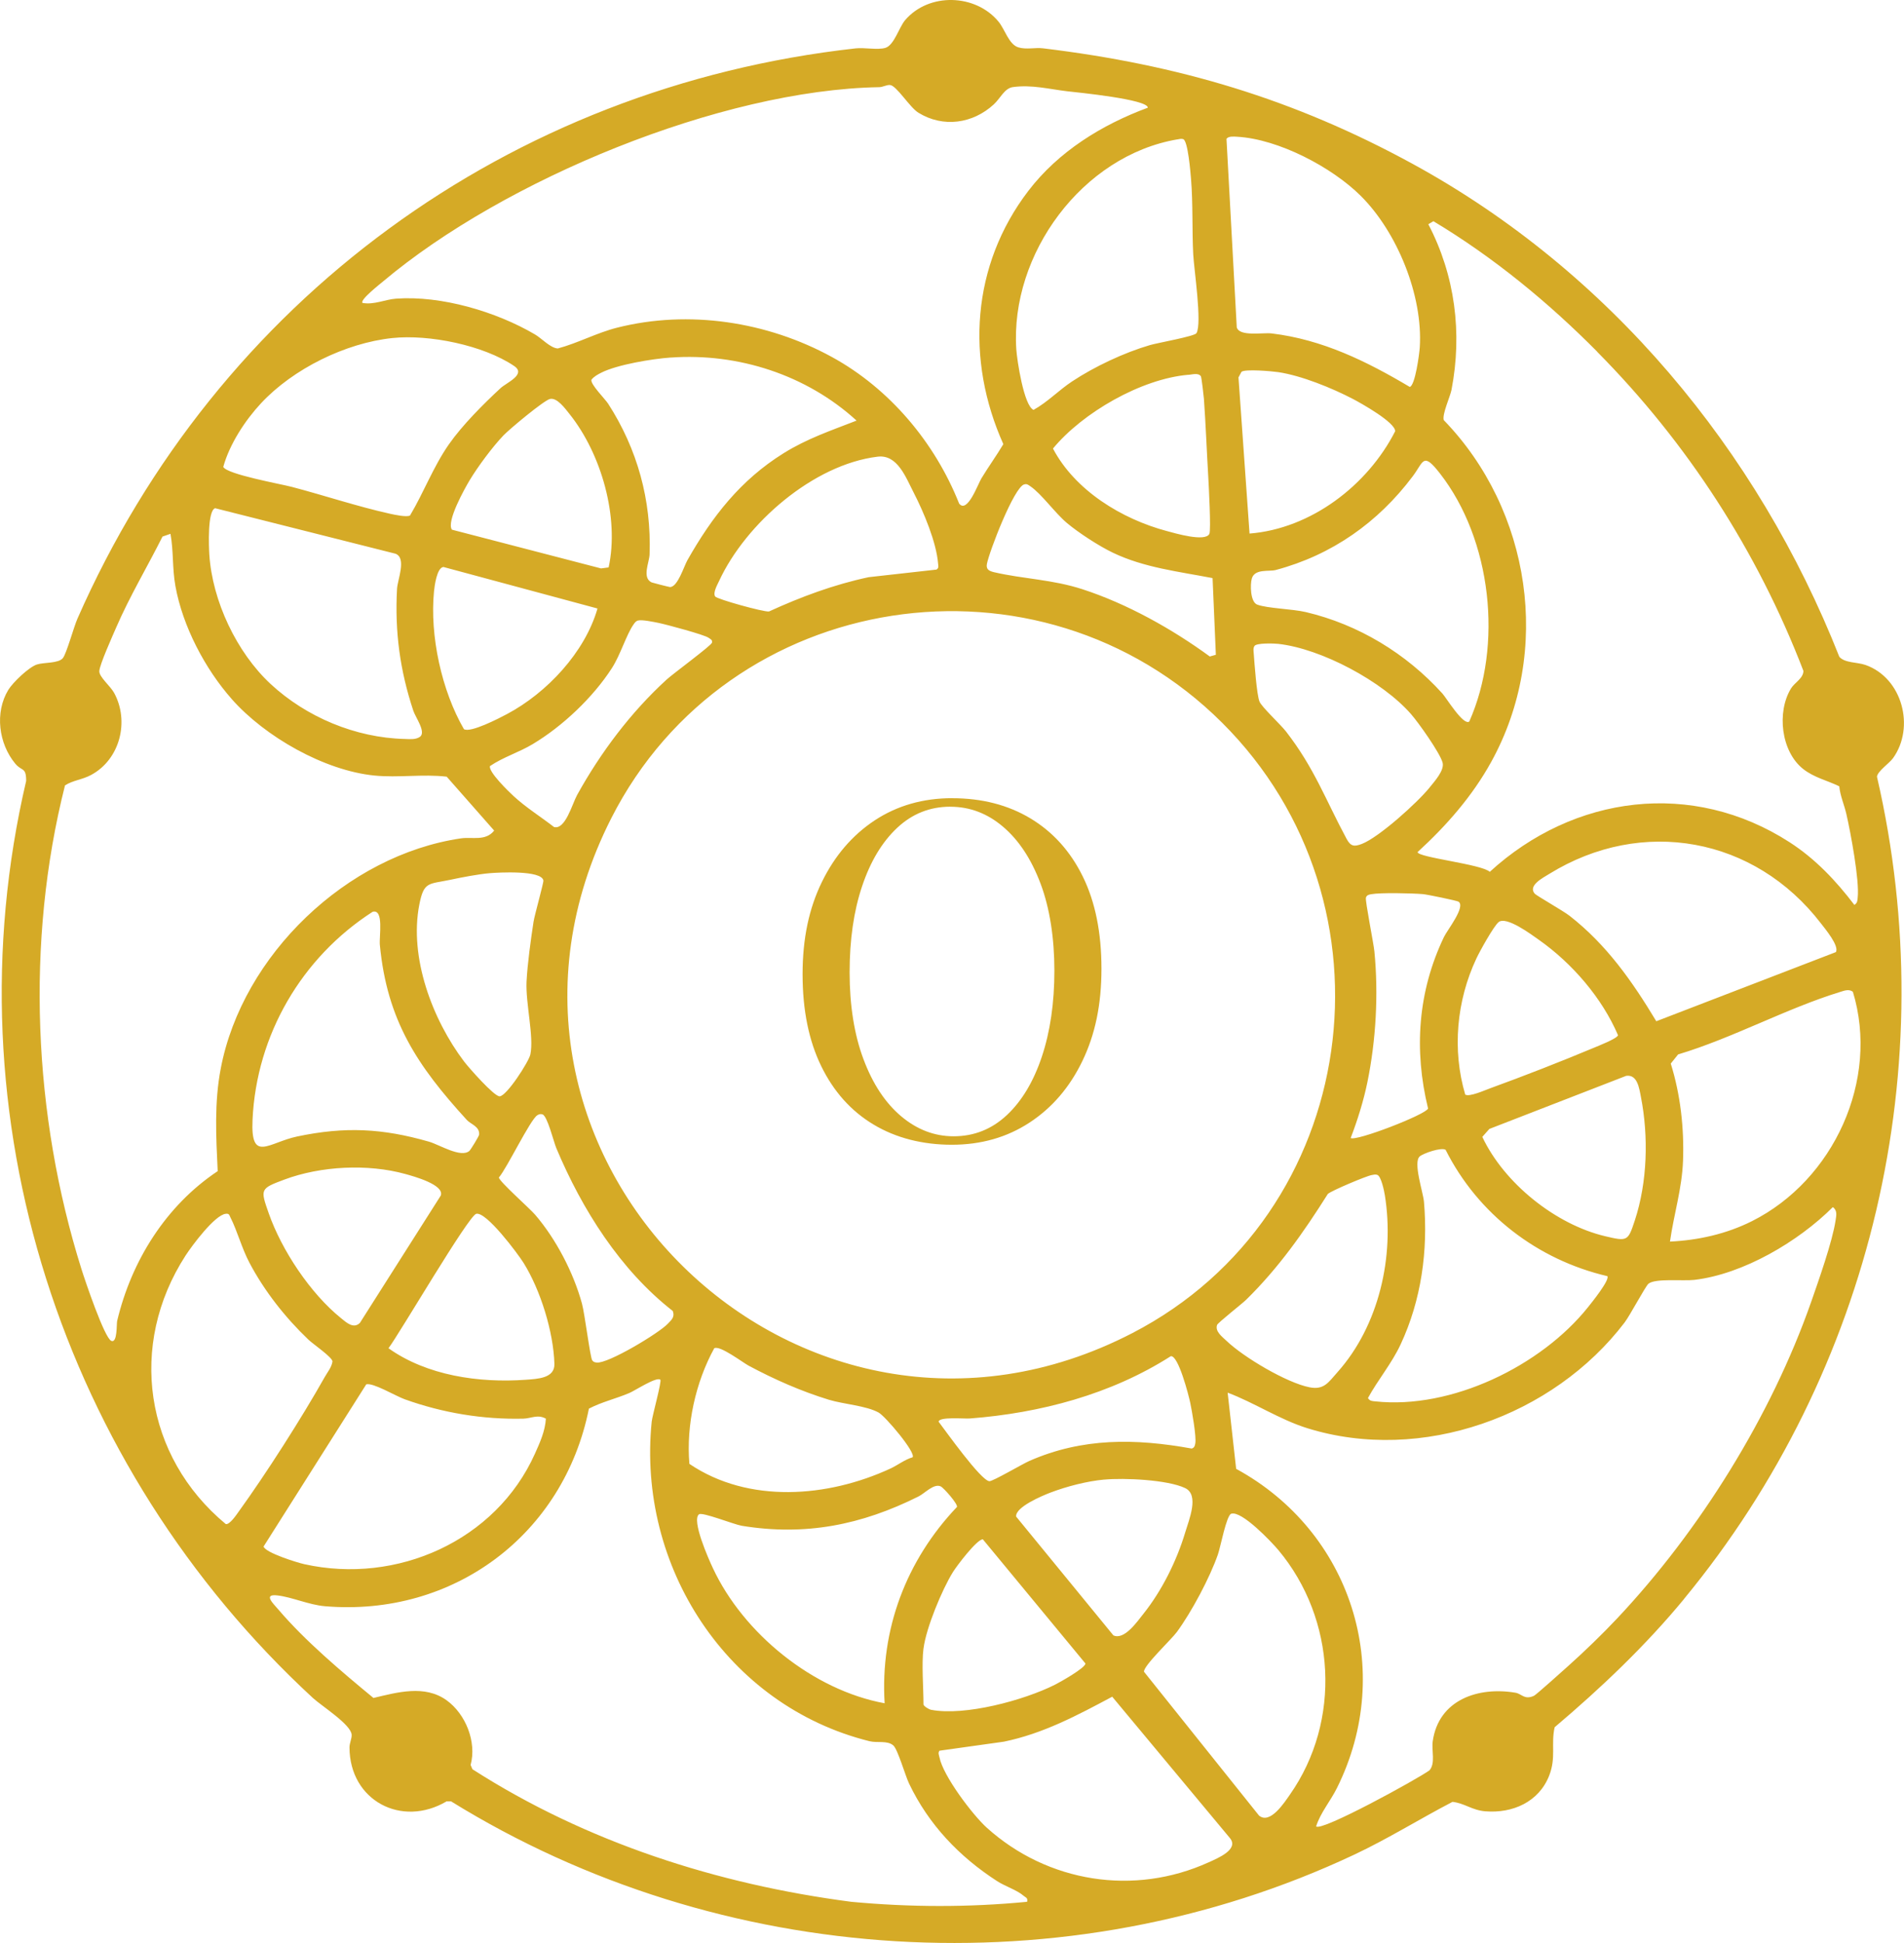 <?xml version="1.0" encoding="UTF-8"?> <svg xmlns="http://www.w3.org/2000/svg" width="637" height="650" viewBox="0 0 637 650" fill="none"><g clip-path="url(#clip0_109_429)"><path d="M563.447 534.873C550.53 550.537 535.62 564.698 520.118 577.82C518.832 583.556 520.681 587.935 518.283 594.019C514.83 602.819 506.046 606.677 496.944 605.94C492.45 605.579 490.067 603.253 485.949 602.776C474.925 608.513 464.306 615.16 453.052 620.449C356.902 665.693 241.031 658.367 150.892 602.602H149.433C134.349 611.518 116.983 602.342 116.925 584.582C116.925 583.08 117.734 581.606 117.648 580.319C117.445 576.909 107.563 570.681 104.674 568.022C20.819 490.668 -17.511 373.474 8.755 261.237C8.755 256.497 7.296 258.116 5.1 255.457C-0.462 248.752 -1.821 238.333 2.788 230.775C4.32 228.275 9.651 223.174 12.353 222.293C14.621 221.541 19.548 221.989 21.036 220.154C22.249 218.666 24.691 209.721 25.905 206.975C72.701 100.489 170.339 29.103 286.238 16.185C289.214 15.852 293.578 16.777 296.178 16.026C299.154 15.159 300.801 9.104 302.795 6.763C310.77 -2.587 326.417 -2.081 334.089 7.269C336.184 9.812 337.542 14.884 340.677 15.838C343.379 16.662 346.283 15.838 348.999 16.17C394.119 21.633 432.81 33.063 472.7 54.869C538.336 90.749 587.993 150.358 615.357 219.706C617.178 221.845 621.31 221.455 624.156 222.466C636.451 226.816 640.742 243.275 633.345 253.607C632.073 255.385 628.201 257.928 627.956 259.821C650.335 356.668 626.366 458.53 563.432 534.858L563.447 534.873ZM121.303 101.342C125.175 102.035 128.859 100.171 132.5 99.911C147.627 98.813 165.99 104.246 178.978 111.876C181.29 113.234 184.122 116.428 186.621 116.573C193.412 114.752 199.595 111.356 206.443 109.622C230.499 103.538 256.721 107.613 278.277 119.405C297.623 129.983 312.779 148.031 320.884 168.464C323.614 171.933 327.169 161.962 328.324 160.054C330.694 156.153 333.338 152.497 335.678 148.581C323.008 120.344 325.045 88.712 344.029 63.871C354.114 50.678 368.605 41.733 384.02 36.025C383.977 33.207 360.312 30.91 357.046 30.534C351.123 29.84 345.228 28.265 338.886 29.132C336.039 29.523 334.725 32.875 332.442 34.956C325.464 41.358 315.567 42.817 307.274 37.716C304.327 35.91 299.964 28.627 297.767 28.439C296.655 28.337 295.355 29.147 294.156 29.161C241.234 30.072 168.59 60.114 128.166 94.145C127.299 94.882 120.234 100.402 121.289 101.342H121.303ZM455.233 65.504C445.524 55.866 427.71 46.545 413.956 45.75C412.872 45.693 411.009 45.476 410.33 46.444L413.768 109.506C414.707 112.7 422.451 111.183 425.442 111.544C442.432 113.581 457.184 120.85 471.646 129.434C473.452 129.029 474.868 118.321 474.998 116.168C476.096 98.871 467.441 77.628 455.233 65.504ZM393.946 46.617C362.06 52.036 337.918 85.041 340.013 116.847C340.258 120.503 342.541 135.748 345.777 137.121C350.458 134.535 354.215 130.546 358.679 127.598C366.221 122.613 376.074 117.974 384.772 115.431C387.358 114.68 399.667 112.512 400.288 111.457C402.224 108.177 399.451 89.998 399.205 85.099C398.786 76.891 399.147 68.033 398.468 59.854C398.28 57.658 397.442 47.08 395.853 46.545C395.203 46.328 394.596 46.516 393.96 46.632L393.946 46.617ZM534.407 117.7C518.023 101.154 499.645 86.053 479.563 74.001L477.858 75.013C486.816 92.151 489.258 111.428 485.617 130.402C485.169 132.699 482.453 138.523 483.016 140.532C512.186 170.647 519.338 217.871 498.909 254.864C492.566 266.367 483.883 276.251 474.261 285.052C474.261 286.843 495.745 289.098 498.417 291.655C526.504 265.948 566.192 260.746 598.771 281.786C607.353 287.335 614.245 294.632 620.399 302.725C621.454 302.031 621.396 301.337 621.512 300.253C622.148 294.574 619.128 278.419 617.698 272.234C616.99 269.185 615.646 266.222 615.343 263.043C611.24 261.049 606.992 260.168 603.279 257.263C595.853 251.411 594.365 238.203 599.205 230.298C600.375 228.376 603.322 226.931 603.351 224.446C587.935 184.331 564.458 148.075 534.378 117.714L534.407 117.7ZM131.243 113.09C115.567 114.752 98.085 123.379 87.351 134.881C82.005 140.618 76.79 148.595 74.695 156.196C75.966 158.696 93.794 161.875 97.652 162.887C108.387 165.704 119.786 169.505 130.521 171.875C132.023 172.207 135.967 173.06 137.167 172.467C141.804 164.693 144.968 156.109 150.184 148.638C154.663 142.237 161.699 135.185 167.478 129.838C169.486 127.988 176.175 125.257 172.014 122.439C161.728 115.474 143.524 111.789 131.243 113.09ZM224.359 119.607C218.233 120.041 206.573 121.963 201.242 124.636C200.057 125.228 198.671 125.965 197.861 127.049C197.5 128.567 202.413 133.436 203.453 135.04C213.248 150.213 217.958 167.337 217.323 185.473C217.236 188.161 214.693 193.262 218.016 194.837C218.305 194.967 223.824 196.368 224.142 196.383C226.728 196.412 228.78 189.519 230.008 187.351C238.286 172.756 247.749 160.603 262.139 151.63C270.042 146.702 277.974 144.058 286.57 140.705C269.869 125.445 246.984 118.003 224.359 119.622V119.607ZM418.03 178.493C438.589 176.875 457.53 162.381 466.762 144.274C466.878 141.341 455.349 134.881 452.604 133.451C445.582 129.795 435.411 125.648 427.638 124.491C425.514 124.174 416.629 123.393 415.357 124.376L414.346 126.254L418.045 178.493H418.03ZM397.601 125.373C381.795 126.717 362.204 138.046 352.279 150.054C359.69 164.115 375.308 173.638 390.377 177.655C393.151 178.392 403.236 181.398 404.608 178.594C405.201 177.366 404.392 162.236 404.233 159.476C403.727 150.878 403.395 142.078 402.788 133.494C402.701 132.338 401.979 126.182 401.762 125.864C400.924 124.636 398.815 125.301 397.601 125.402V125.373ZM168.46 145.633C164.791 149.462 159.864 156.109 157.133 160.647C155.457 163.436 149.259 174.505 151.195 177.193L201.083 190.155L203.626 189.822C207.238 173.103 201.213 151.875 190.565 138.537C189.121 136.731 186.39 132.916 184.006 133.465C181.969 133.928 170.44 143.566 168.46 145.633ZM293.635 152.771C272.108 155.372 249.512 175.097 240.598 194.317C239.977 195.66 238.46 198.262 239.254 199.533C239.818 200.429 255.493 204.779 257.271 204.562C268.02 199.634 279.014 195.559 290.601 193.088L313.313 190.545C314.18 189.967 313.906 189.374 313.848 188.565C313.284 181.412 309.022 171.282 305.714 164.866C303.012 159.635 300.252 151.976 293.635 152.771ZM491.555 241.382C502.911 215.833 499.024 180.574 481.774 158.421C476.023 151.023 476.327 154.433 472.657 159.317C461.056 174.765 445.654 185.661 426.8 190.689C424.561 191.282 419.807 190.184 418.81 193.522C418.204 195.559 418.305 201.412 420.616 202.264C424.113 203.55 432.362 203.695 436.885 204.764C454.496 208.912 470.475 218.637 482.554 231.989C483.912 233.492 489.575 242.841 491.555 241.382ZM342.657 162.048C339.261 162.944 330.939 184.562 330.174 188.681C329.841 190.502 330.954 191.036 332.586 191.426C342.425 193.71 352.048 193.825 362.233 197.149C377.129 202.004 392.169 210.414 404.753 219.619L406.775 219.041L405.677 193.392C394.408 191.21 382.807 189.924 372.318 184.895C367.666 182.669 360.933 178.291 356.974 174.982C353.016 171.672 348.407 165.17 344.723 162.684C344.044 162.236 343.552 161.745 342.657 162.063V162.048ZM90.544 228.824C102.478 239.894 118.977 246.815 135.346 247.206C137.051 247.249 139.001 247.509 140.49 246.497C142.657 244.937 139.016 239.995 138.279 237.769C133.8 224.229 132.052 211.325 132.832 196.975C133.006 193.869 136.097 186.744 132.341 185.242L71.964 170.011C69.363 170.921 69.869 182.901 70.028 185.473C71.025 201.022 79.159 218.247 90.544 228.824ZM77.555 233.882C68.598 223.767 61.099 209.475 58.687 196.065C57.603 190.054 58.094 184.49 57.039 178.58L54.367 179.505C49.295 189.62 43.401 199.461 38.893 209.865C37.694 212.64 33.36 222.264 33.23 224.489C33.114 226.44 36.899 229.46 38.171 231.772C43.372 241.295 40.15 254.026 30.514 259.228C27.465 260.876 24.503 260.977 21.744 262.74C8.51 315.109 11.081 373.113 27.263 424.586C28.404 428.228 34.934 447.606 37.232 448.559C39.327 449.426 38.951 442.895 39.197 441.883C43.993 421.739 55.537 403.315 72.831 391.783C72.282 380.223 71.661 368.894 73.857 357.434C81.109 319.444 116.058 286.063 154.229 280.456C157.986 279.907 162.479 281.482 165.325 277.855L149.447 259.821C141.443 258.882 133.295 260.24 125.276 259.445C108.445 257.769 88.666 246.44 77.57 233.911L77.555 233.882ZM148.335 189.678C146.153 189.938 145.387 195.993 145.2 197.814C143.74 212.683 147.771 231.093 155.212 243.925C157.379 245.269 167.044 240.255 169.645 238.868C182.908 231.816 195.68 218.261 199.899 203.565L148.306 189.663L148.335 189.678ZM408.885 241.787C347.684 180.791 243.632 196.686 204.507 273.722C147.482 386.032 267.297 503.717 378.877 445.944C455.378 406.335 469.609 302.32 408.885 241.787ZM213.479 207.568C212.685 207.799 212.367 208.319 211.919 208.955C209.579 212.293 207.57 219.056 204.753 223.449C198.439 233.275 188.268 242.914 178.256 248.911C173.56 251.729 168.431 253.231 163.924 256.28C163.36 258.202 170.151 264.777 171.812 266.309C175.959 270.139 180.885 273.202 185.335 276.656C189.135 277.711 191.418 268.954 193.094 265.919C200.968 251.714 211.023 238.304 223.058 227.307C225.139 225.4 237.997 215.949 238.199 214.995C238.416 213.984 237.636 213.796 237.044 213.348C235.714 212.351 222.87 208.897 220.357 208.391C218.811 208.073 214.722 207.221 213.494 207.582L213.479 207.568ZM478.277 263.448C479.895 261.439 483.348 257.668 482.626 255.096C481.687 251.772 474.608 241.787 472.065 238.882C462.486 227.928 442.129 217.018 427.696 215.4C426.208 215.226 420.429 215.053 419.706 216.079C419.201 216.874 419.388 217.683 419.446 218.55C419.677 221.715 420.443 232.495 421.382 234.72C422.133 236.527 428.389 242.336 430.21 244.662C439.76 256.945 443.487 267.595 450.523 280.644C451.896 283.187 453.08 283.289 455.609 282.32C461.359 280.109 474.232 268.477 478.277 263.462V263.448ZM614.187 318.533C615.473 316.496 610.561 310.672 609.203 308.895C587.054 280.066 549.403 273.173 518.341 292.335C516.087 293.722 511.175 296.236 513.429 298.938C513.963 299.589 522.979 304.704 525.117 306.366C537.513 316.033 546.109 328.316 554.128 341.64L614.187 318.519V318.533ZM163.721 292.118C160.052 292.436 154.446 293.505 150.747 294.3C143.379 295.861 141.819 294.777 140.287 302.609C136.834 320.282 144.65 341.062 155.241 355.079C156.772 357.102 165.267 366.755 167.131 366.755C169.486 366.755 176.941 355.122 177.432 352.767C178.689 346.799 175.814 335.628 176.161 328.389C176.45 322.507 177.591 314.299 178.502 308.346C178.848 306.106 181.926 295.239 181.796 294.546C181.16 291.048 166.77 291.858 163.721 292.118ZM451.867 380.7C453.601 381.928 477.15 372.81 477.772 370.83C472.989 351.235 474.347 331.698 483.103 313.418C484.201 311.135 490.428 303.331 487.972 301.641C487.466 301.294 477.468 299.228 476.067 299.112C472.469 298.808 461.908 298.563 458.729 299.141C457.949 299.285 457.227 299.444 456.981 300.311C456.692 301.366 459.524 315.383 459.813 318.273C461.215 332.565 460.348 348.056 457.458 362.102C456.201 368.243 454.135 374.847 451.881 380.7H451.867ZM156.194 374.674C139.608 356.524 129.495 341.409 127.082 316.091C126.808 313.259 128.512 303.982 124.669 305.022C100.932 320.296 85.805 346.192 84.49 374.573C83.811 389.182 89.807 382.203 99.472 380.179C115.394 376.841 127.877 377.434 143.524 381.928C147.005 382.925 154.128 387.448 157.018 385.035C157.437 384.688 160.24 380.122 160.297 379.573C160.543 376.856 157.48 376.09 156.194 374.674ZM490.211 366.177C491.569 367.044 496.684 364.746 498.432 364.11C509.73 360.006 522.126 355.166 533.208 350.527C534.71 349.891 541.009 347.449 541.327 346.322C535.981 333.822 525.984 322.262 514.888 314.429C512.461 312.724 503.864 306.265 501.321 308.519C499.617 310.022 495.08 318.201 493.939 320.643C487.307 334.732 485.776 351.235 490.211 366.191V366.177ZM619.879 331.77C618.55 330.787 617.033 331.409 615.617 331.842C597.688 337.334 579.599 347.304 561.424 352.738L558.968 355.801C562.204 366.105 563.475 377.477 563.071 388.315C562.724 397.693 559.979 406.277 558.708 415.352C568.156 414.904 577.576 412.809 586.158 408.502C613.465 394.789 628.88 361.278 619.894 331.77H619.879ZM544.087 359.891L498.273 377.665L495.918 380.324C503.214 395.815 520.392 409.615 537.036 413.56C544.491 415.323 544.65 415.222 546.933 408.3C551.166 395.454 551.571 380.194 548.984 366.957C548.406 363.966 547.771 359.371 544.072 359.905L544.087 359.891ZM225.095 438.574C207.484 424.832 194.726 404.586 186.115 384.081C185.249 382.015 183.125 373.287 181.492 372.795C180.813 372.593 180.322 372.723 179.744 373.099C177.389 374.573 169.631 390.743 166.9 393.922C167.088 395.295 177.1 404.124 179.022 406.349C186.014 414.485 191.88 425.742 194.712 436.132C195.637 439.528 197.442 454.094 198.136 455.077C198.526 455.64 198.988 455.741 199.624 455.814C203.366 456.276 220.487 445.973 223.448 442.808C224.648 441.536 225.847 440.583 225.081 438.574H225.095ZM537.758 426.912C514.339 421.436 494.459 406.147 483.637 384.645C482.193 383.72 476.182 385.83 474.983 386.856C472.686 388.835 476.125 398.85 476.399 402.014C477.815 418.314 475.503 434.961 468.583 449.759C465.592 456.16 461.027 461.536 457.66 467.692C458.325 468.747 459.047 468.689 460.131 468.805C485.559 471.55 515.538 456.97 531.243 437.346C532.471 435.814 538.64 428.17 537.758 426.912ZM120.393 442.577L147.468 399.948C148.768 396.335 138.366 393.503 135.592 392.737C123.066 389.269 107.361 390.049 95.153 394.601C86.975 397.65 87.062 397.78 89.922 405.93C94.271 418.3 103.865 432.722 114.079 440.958C115.827 442.375 118.255 444.672 120.393 442.562V442.577ZM458.903 393.098C457.198 393.373 445.539 398.272 444.238 399.413C436.148 412.245 427.739 424.196 416.874 434.846C415.516 436.175 407.44 442.49 407.18 443.242C406.443 445.424 408.899 447.172 410.344 448.559C416.036 454.022 430.455 462.591 438.113 464.094C443.01 465.062 444.47 462.389 447.504 458.993C461.359 443.444 466.589 420.294 463.324 399.904C463.078 398.358 462.081 393.459 460.767 393.026C460.116 392.795 459.524 392.997 458.888 393.098H458.903ZM541.067 541.375C568.677 512.041 592.588 473.646 605.937 435.539C608.422 428.43 613.046 415.338 614.1 408.329C614.346 406.667 614.794 404.977 613.19 403.821C601.675 415.338 583.182 426.262 566.813 428.17C563.201 428.589 553.752 427.563 551.498 429.456C550.501 430.294 545.315 440.062 543.523 442.418C519.641 473.776 475.59 489.642 437.419 477.793C428.187 474.932 419.648 469.238 410.72 465.886L413.566 491.376C451.997 512.286 466.965 558.586 447.301 598.123C445.091 602.573 441.725 606.475 440.323 610.984C442.115 612.804 474.304 595.102 478.234 592.241C480.314 589.886 478.898 585.637 479.332 582.516C481.311 568.542 494.675 564.164 507.028 566.274C509.123 566.635 510.019 568.759 513.197 567.3C513.978 566.938 523.181 558.644 524.77 557.228C530.043 552.517 536.227 546.534 541.053 541.39L541.067 541.375ZM75.561 406.046C71.863 406.407 64.191 416.768 62.082 420.02C42.765 449.903 48.255 487.229 75.547 509.859C76.876 510.09 79.13 506.694 79.867 505.668C88.94 493.125 100.989 474.267 108.589 460.756C109.543 459.051 110.973 457.389 111.233 455.423C111.103 453.978 104.746 449.643 103.229 448.198C95.485 440.828 88.492 431.956 83.479 422.476C80.849 417.505 79.405 411.812 77.079 407.231C76.674 406.422 76.688 405.93 75.561 406.046ZM159.344 406.046C156.729 406.682 133.757 446.002 129.972 451.03C142.83 460.192 160.268 462.692 175.814 461.579C179.802 461.29 185.624 461.117 185.48 456.262C185.162 445.539 180.842 431.58 175.164 422.476C173.315 419.499 162.696 405.237 159.329 406.06L159.344 406.046ZM305.324 487.504C306.465 485.9 296.236 473.833 293.982 472.562C289.879 470.25 282.178 469.744 277.338 468.27C268.048 465.423 259.033 461.449 250.48 456.868C248.414 455.756 240.771 449.918 238.951 451.045C232.724 462.389 229.531 476.724 230.643 489.715C250.437 503.096 276.934 500.972 297.897 491.275C300.455 490.09 302.622 488.298 305.324 487.504ZM391.721 453.675C371.74 466.449 348.046 472.721 324.467 474.527C322.675 474.672 314.108 473.862 314.021 475.611C316.434 478.776 328.122 495.249 330.997 495.509C332.11 495.61 342.079 489.729 344.405 488.717C362.161 480.929 379.83 481.174 398.699 484.585C399.609 484.31 399.754 483.66 399.898 482.836C400.303 480.669 398.786 472.027 398.222 469.354C397.702 466.839 394.235 453.299 391.692 453.689L391.721 453.675ZM220.906 461.55C219.649 460.467 212.41 465.221 210.561 466.001C206.082 467.909 201.343 468.978 197.023 471.232C188.586 513.399 151.658 540.985 108.676 537.329C103.316 536.867 97.695 534.28 92.798 533.716C87.9 533.153 91.411 536.433 93.13 538.442C102.088 548.962 114.281 559.222 124.944 568.022C132.89 566.144 142.064 563.514 149.404 568.788C155.804 573.398 159.532 582.718 157.451 590.449L158.058 591.865C196.07 616.258 240.049 630.391 284.808 636.214C304.413 638.049 324.019 638.107 343.625 636.214C343.942 634.856 343.162 634.812 342.425 634.177C340.287 632.298 336.256 631.026 333.583 629.292C320.913 621.099 310.698 610.391 304.139 596.663C302.839 593.932 300.354 585.204 298.865 583.903C296.857 582.155 293.491 583.137 290.89 582.487C243.256 570.638 213.118 524.006 218.03 475.596C218.233 473.588 221.469 461.998 220.92 461.536L220.906 461.55ZM182.619 474.585C179.888 473.053 177.707 474.513 175.092 474.585C161.554 474.903 148.075 472.663 135.346 468.082C132.341 466.998 124.756 462.446 122.531 463.111L88.174 517.373C88.882 519.468 99.357 522.72 101.813 523.269C132.746 530.147 165.874 515.465 178.949 486.348C180.64 482.59 182.374 478.761 182.634 474.585H182.619ZM369.443 494.96C363.664 495.495 356.888 497.243 351.426 499.324C348.667 500.379 339.637 504.165 339.955 507.344L372.491 547.083C376.161 548.759 380.437 542.502 382.561 539.843C388.73 532.112 393.686 522.127 396.518 512.662C397.818 508.327 401.3 500.09 396.489 497.807C390.594 495.003 376.074 494.353 369.443 494.975V494.96ZM295.961 569.828C294.444 545.046 303.185 521.983 320.161 504.122C320.508 503.125 315.697 497.691 314.715 497.243C312.389 496.188 309.412 499.57 307.274 500.625C288.203 510.148 269.435 513.905 248.168 510.422C245.597 510.003 234.992 505.755 233.865 506.578C231.265 508.515 237.116 521.636 238.445 524.468C248.674 546.476 272.079 565.435 295.976 569.8L295.961 569.828ZM411.933 506.376C410.315 506.882 408.365 517.431 407.469 520.003C404.724 527.864 398.656 539.237 393.729 545.956C391.837 548.528 382.547 557.228 382.734 559.251L421.209 607.356C424.907 610.463 429.704 602.992 431.539 600.377C448.847 575.695 446.955 541.606 427.71 518.572C425.355 515.754 415.401 505.292 411.948 506.39L411.933 506.376ZM308.964 551.418C308.285 556.707 308.964 564.554 308.964 570.19C308.964 570.724 310.713 571.823 311.507 571.982C322.849 574.149 342.57 568.788 352.9 563.615C354.648 562.733 363.143 557.965 363.143 556.491L328.816 514.945C326.807 514.945 320.046 523.905 318.818 525.899C315.119 531.852 309.846 544.627 308.979 551.418H308.964ZM330.145 611.432C350.487 629.755 379.397 634.35 404.363 623.006C407.368 621.648 414.606 618.7 411.485 614.9L372.101 567.603C360.413 573.846 348.999 579.944 335.852 582.646L314.31 585.666C313.747 586.418 314.151 587.126 314.31 587.892C315.509 594.076 325.377 607.125 330.145 611.432Z" fill="#D5AA26"></path><path d="M318.572 267.032C328.541 267.032 337.282 269.286 344.795 273.809C352.293 278.332 358.13 284.806 362.277 293.259C366.423 301.713 368.504 311.973 368.504 324.053C368.504 336.134 366.38 346.105 362.132 354.92C357.884 363.735 351.975 370.613 344.419 375.555C336.863 380.497 328.194 382.954 318.442 382.954C308.69 382.954 299.732 380.7 292.22 376.177C284.707 371.668 278.884 365.151 274.738 356.639C270.591 348.128 268.511 337.897 268.511 325.918C268.511 313.938 270.664 303.866 274.969 295.051C279.274 286.236 285.184 279.358 292.682 274.416C300.18 269.488 308.82 267.017 318.587 267.017L318.572 267.032ZM317.951 269.864C311.132 269.864 305.194 272.219 300.151 276.945C295.109 281.67 291.194 288.187 288.42 296.482C285.631 304.776 284.244 314.386 284.244 325.311C284.244 336.235 285.79 346.134 288.897 354.371C291.988 362.622 296.193 368.966 301.495 373.431C306.797 377.896 312.649 380.122 319.049 380.122C325.868 380.122 331.806 377.766 336.849 373.041C341.891 368.315 345.792 361.784 348.58 353.431C351.354 345.079 352.756 335.498 352.756 324.689C352.756 313.88 351.21 303.736 348.103 295.543C345.012 287.349 340.836 281.034 335.577 276.569C330.333 272.104 324.452 269.878 317.937 269.878L317.951 269.864Z" fill="#D5AA26"></path></g><defs><clipPath id="clip0_109_429"><rect width="637" height="650" fill="white"></rect></clipPath></defs></svg> 